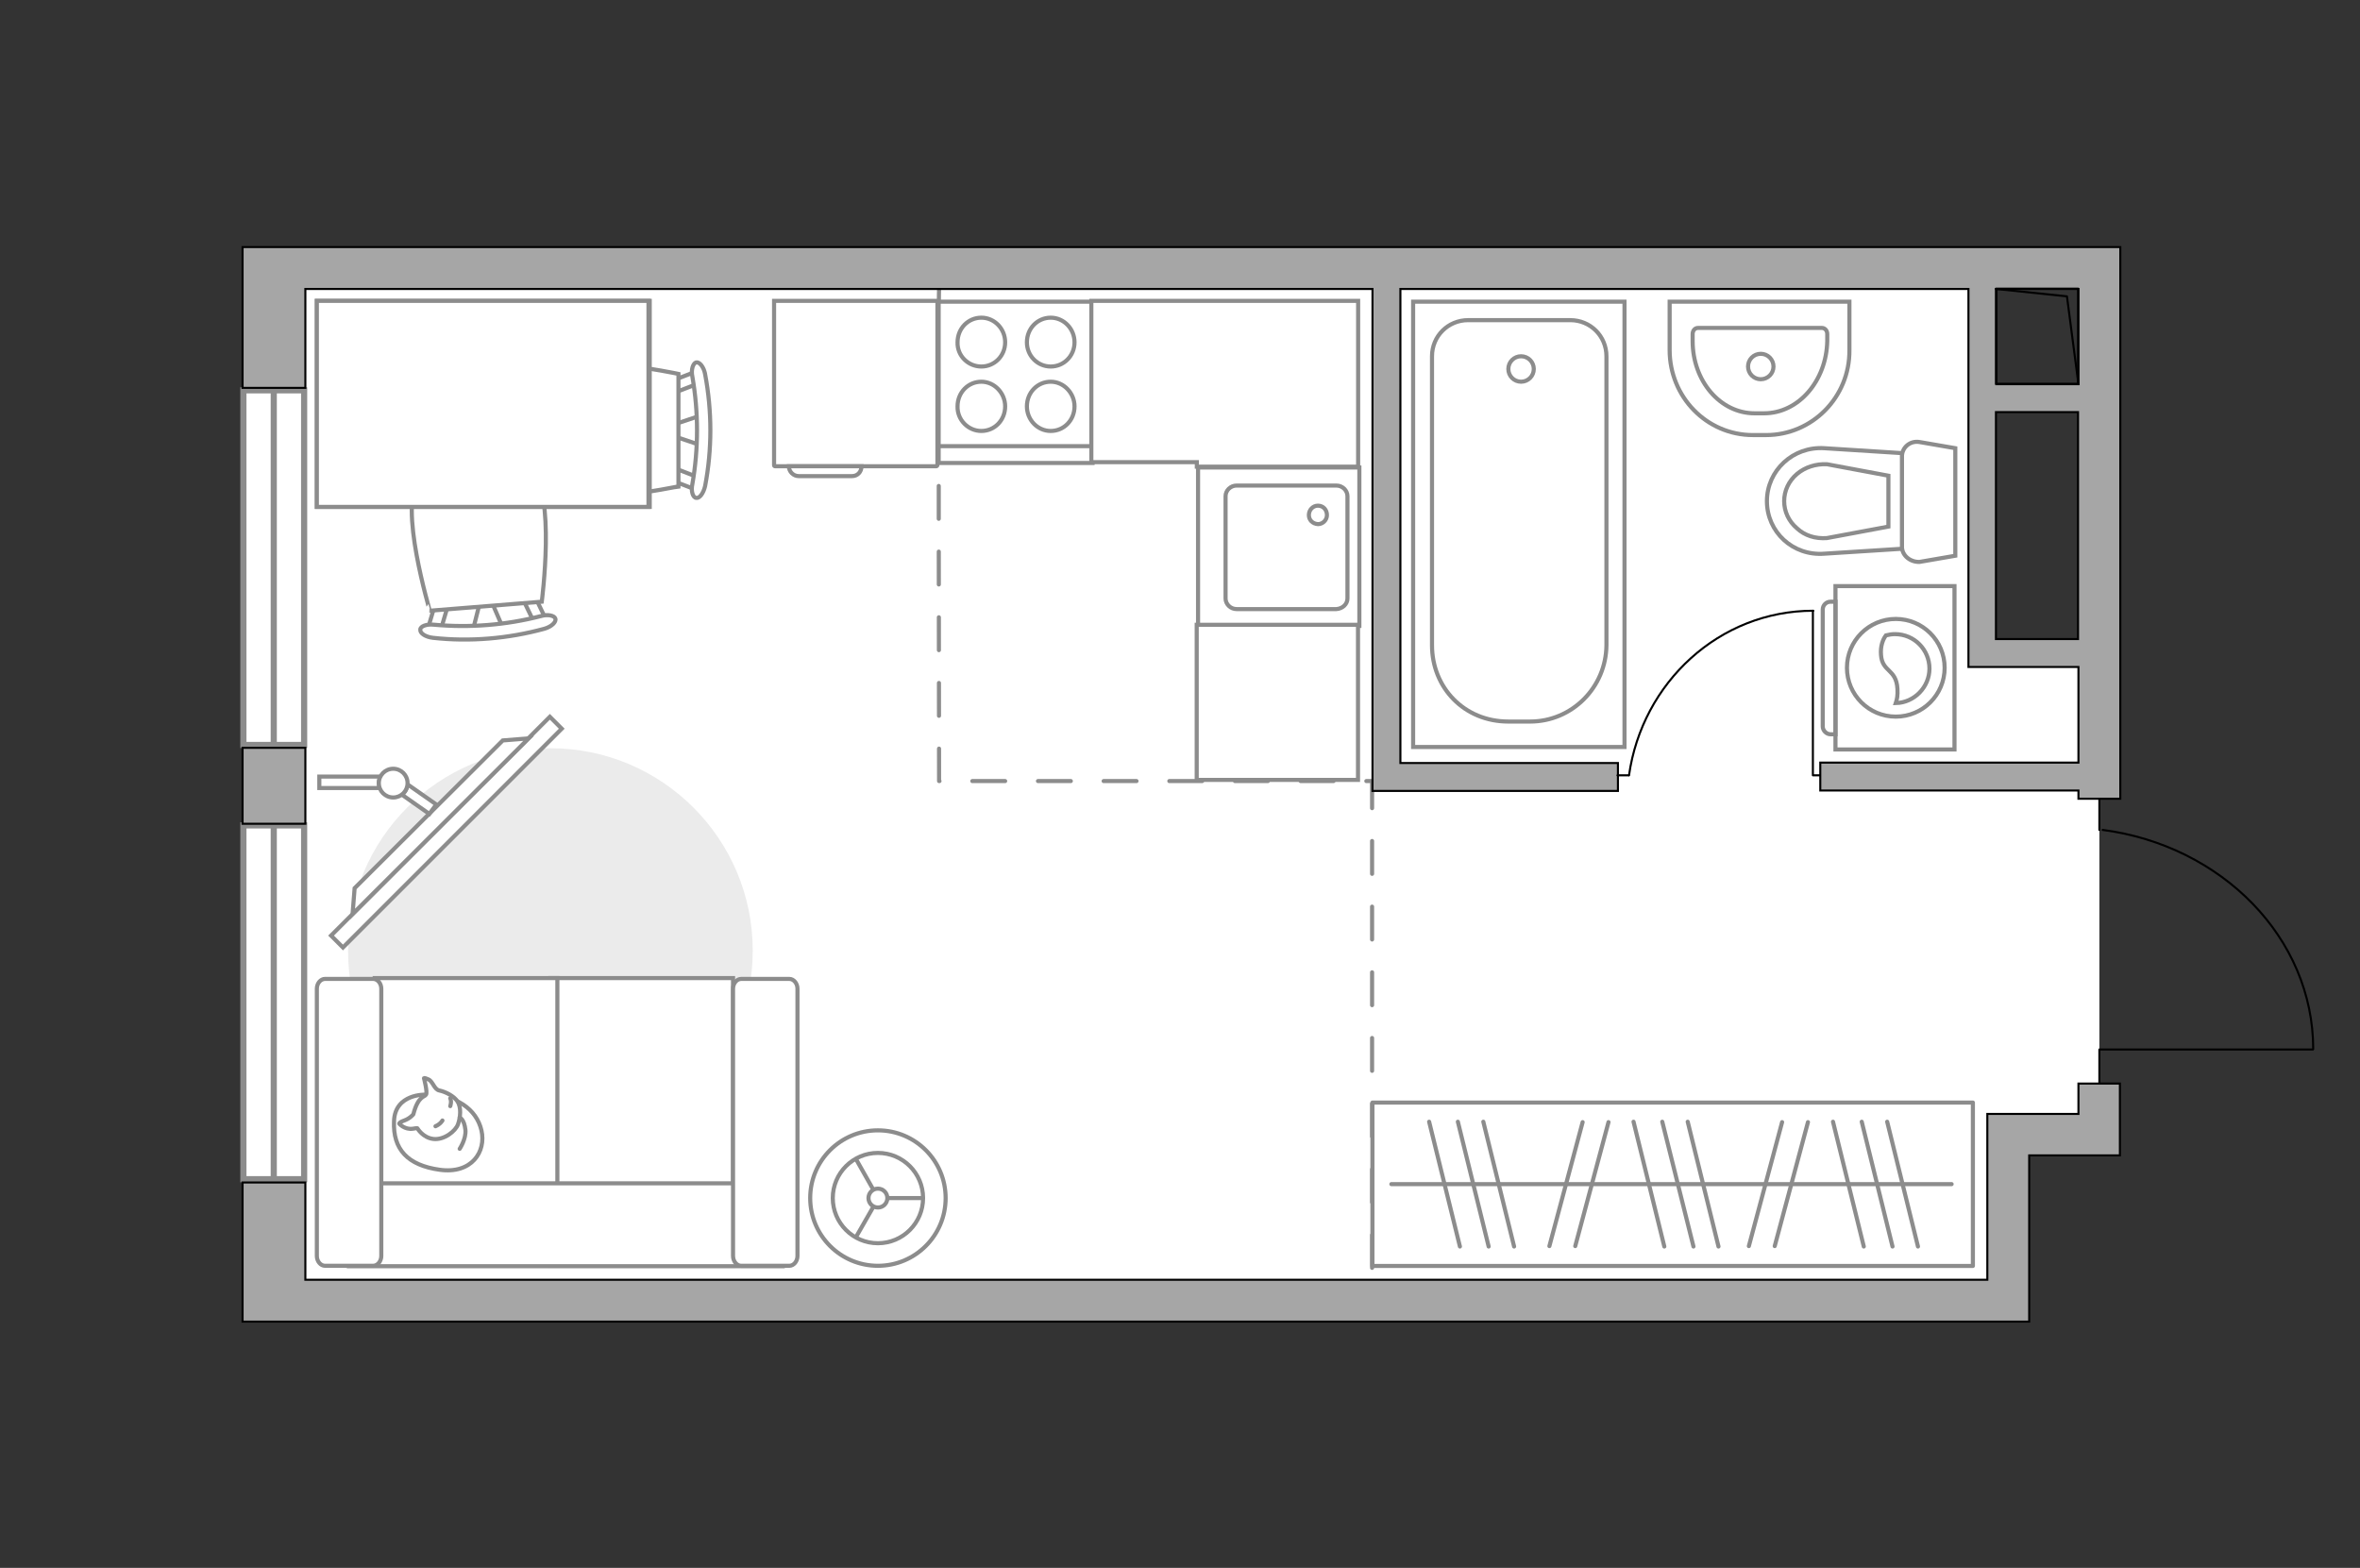 <?xml version="1.0" encoding="utf-8"?>
<!-- Generator: Adobe Illustrator 27.2.0, SVG Export Plug-In . SVG Version: 6.00 Build 0)  -->
<svg version="1.1" xmlns="http://www.w3.org/2000/svg" xmlns:xlink="http://www.w3.org/1999/xlink" x="0px" y="0px"
	 viewBox="0 0 575 382" style="enable-background:new 0 0 575 382;" xml:space="preserve">
<rect x="0" y="0" width="575" height="382" fill="#333333" stroke="none"/>
<style type="text/css">
	.st0{fill:#FFFFFF;}
	.st1{fill:#FFFFFF;stroke:#8C8C8C;stroke-width:1.5;stroke-linecap:round;stroke-miterlimit:10;}
	.st2{fill:none;stroke:#8C8C8C;stroke-linecap:round;stroke-linejoin:round;stroke-miterlimit:10;stroke-dasharray:8;}
	.st3{fill:#A6A6A6;stroke:#000000;stroke-width:0.5;stroke-miterlimit:10;}
	.st4{fill:none;stroke:#000000;stroke-width:0.5;stroke-linecap:round;stroke-linejoin:round;stroke-miterlimit:10;}
	.st5{fill:#FFFFFF;stroke:#8C8C8C;stroke-miterlimit:10;}
	.st6{fill:none;stroke:#8C8C8C;stroke-linecap:round;stroke-linejoin:round;stroke-miterlimit:10;}
	.st7{fill:#EBEBEB;}
	.st8{fill:#FFFFFF;stroke:#8C8C8C;stroke-linecap:round;stroke-linejoin:round;stroke-miterlimit:10;}
	.st9{fill:#FFFFFF;stroke:#8B8B8B;stroke-miterlimit:10;}
	.st10{fill-rule:evenodd;clip-rule:evenodd;fill:#FFFFFF;fill-opacity:0.1;stroke:#8B8B8B;stroke-miterlimit:10;}
</style>
<g id="bg_1_">
	<polygon class="st0" points="511.5,159.3 511.5,194.8 511.5,275.2 488.3,275.2 488.3,315.7 66.7,315.7 66.7,66.2 483.4,66.2 
		483.4,158.9 	"/>
</g>
<g id="windows_1_">
	<g>
		<rect x="59.3" y="201.1" class="st1" width="14.8" height="86.2"/>
		<line class="st1" x1="66.7" y1="201.1" x2="66.7" y2="287.3"/>
	</g>
	<g>
		<rect x="59.3" y="95.1" class="st1" width="14.8" height="86.4"/>
		<line class="st1" x1="66.7" y1="95.1" x2="66.7" y2="181.5"/>
	</g>
</g>
<g id="plan">
	<path class="st2" d="M228.8,70.4c-0.2,0,0,119.9,0,119.9h105.5v121.5"/>
	<g>
		<rect x="59.1" y="182.2" class="st3" width="15.3" height="18.5"/>
		<polygon class="st3" points="506.4,271.4 484.2,271.4 484.2,274.9 484.2,281.5 484.2,311.8 74.4,311.8 74.4,288.1 59.1,288.1 
			59.1,322 68.3,322 74.4,322 494.4,322 494.4,318 494.4,311.8 494.4,281.5 516.5,281.5 516.5,281.5 516.5,271.4 516.5,264 
			506.4,264 		"/>
		<path class="st3" d="M506.4,60.2h-432h-6h-9.3v34.3h15.3V70.4h260v122.3h3.4h3.4h53v-6.8h-53V70.4h138.4v92.1h1.6h5.2h20v23.3
			h-62.9v6.8h62.9v2h10.2V70.4V60.2H506.4z M486.3,155.7v-55.3h20v55.3H486.3z M506.4,93.6h-20V70.4h20V93.6z"/>
	</g>
	<g>
		
			<rect x="484.7" y="72" transform="matrix(-1.836970e-16 1 -1 -1.836970e-16 578.325 -414.375)" class="st4" width="23.2" height="20"/>
		<polyline class="st4" points="486.3,70.4 503.6,72.2 506.4,93.6 		"/>
	</g>
	<g>
		<polyline class="st4" points="563.5,255.7 511.5,255.7 511.5,263.7 		"/>
		<line class="st4" x1="511.5" y1="194.8" x2="511.5" y2="202.2"/>
		<path class="st4" d="M512.3,202.2c29,3.8,51.3,26.3,51.3,53.4"/>
	</g>
	<g>
		<path id="Vector_134_00000042704303023316342610000013526331854777595835_" class="st5" d="M430.3,106l-3.2,0
			c-11.3,0-20.3-9.3-20.3-20.7V73.5l43.8,0v11.8C450.7,96.8,441.5,106,430.3,106z"/>
		<path id="Vector_133_00000111902602319719432340000016248795235682143671_" class="st5" d="M429.8,100.7h-2.3
			c-8.4,0-15.1-7.9-15.1-17.6v-1.7c0-0.8,0.5-1.5,1.3-1.5l30.2,0c0.7,0,1.3,0.6,1.3,1.5v1.7C445,92.8,438.2,100.7,429.8,100.7z"/>
		<circle class="st5" cx="429" cy="89.3" r="3.1"/>
	</g>
	<g>
		<path id="Vector_142_00000132783127376346456250000008561033245018488460_" class="st5" d="M266.2,73.5l-37.5,0l0,39.3l37.5,0
			L266.2,73.5z"/>
		<g id="Group_28_00000131327263691321685450000015988055585859808908_">
			<g id="Group_29_00000072278457233358128180000017750918062753611182_">
				<path id="Vector_143_00000075163615964509132610000009566599604301695929_" class="st5" d="M239.1,89.3c3.2,0,5.8-2.6,5.8-5.9
					c0-3.3-2.6-6-5.8-6c-3.2,0-5.8,2.6-5.8,6C233.2,86.7,235.9,89.3,239.1,89.3z"/>
				<path id="Vector_144_00000084527117535608967010000011942416630308874935_" class="st5" d="M239.1,105c3.2,0,5.8-2.6,5.8-6
					c0-3.2-2.6-6-5.8-6c-3.2,0-5.8,2.6-5.8,6C233.2,102.3,235.9,105,239.1,105z"/>
			</g>
			<g id="Group_30_00000119116981148360224910000013206170528068901526_">
				<path id="Vector_145_00000016795640292160460440000008337937686333920436_" class="st5" d="M256,89.3c3.2,0,5.8-2.6,5.8-5.9
					c0-3.3-2.6-6-5.8-6c-3.2,0-5.8,2.6-5.8,6C250.2,86.7,252.8,89.3,256,89.3z"/>
				<path id="Vector_146_00000136384497067146939240000013295247565447814325_" class="st5" d="M256,105c3.2,0,5.8-2.6,5.8-6
					c0-3.2-2.6-6-5.8-6c-3.2,0-5.8,2.6-5.8,6C250.2,102.3,252.8,105,256,105z"/>
			</g>
		</g>
		<path id="Vector_147_00000130630075128161697430000000563109815626313867_" class="st5" d="M228.7,108.7l37,0"/>
	</g>
	<g>
		<g id="Group_27_00000148652042103827028300000012618927015828678828_">
			<path id="Vector_140_00000078736542347732346340000008485338819991894160_" class="st5" d="M291.9,113.9l0,38.6l39.3,0l0-38.6
				L291.9,113.9z"/>
		</g>
		<path id="Vector_141_00000121241086886518058020000000900978764103195320_" class="st5" d="M328.3,145.8l0-24.9
			c0-1.4-1.2-2.6-2.7-2.6l-24.3,0c-1.5,0-2.7,1.2-2.7,2.6l0,24.9c0,1.4,1.2,2.6,2.7,2.6l24.3,0C327.1,148.3,328.3,147.2,328.3,145.8
			z"/>
		<path id="Vector_139_00000166636958855929621810000001571645679580621989_" class="st5" d="M318.9,125.5c0-1.3,1-2.3,2.2-2.3
			c1.3,0,2.2,1,2.2,2.3c0,1.2-1,2.2-2.2,2.2C319.8,127.6,318.9,126.7,318.9,125.5z"/>
	</g>
	<g>
		<g>
			<path id="Vector_135_00000054964124011969542620000014810126317741562531_" class="st5" d="M344.3,182V73.5h51.5V182H344.3z"/>
			<path id="Vector_136_00000109745790321212774020000007876231828959874478_" class="st5" d="M372.8,175.8h-5.3
				c-10.8,0-18.6-8.3-18.6-18.6V86.8c0-4.9,3.9-8.8,8.8-8.8h24.9c4.9,0,8.8,3.9,8.8,8.8v70.4C391.3,167.5,383,175.8,372.8,175.8z"/>
		</g>
		<circle class="st5" cx="370.6" cy="89.9" r="3.1"/>
	</g>
	<g>
		<path id="wc_00000081608861889723342580000001771009842432247726_" class="st5" d="M445.1,131.1"/>
		<g id="Group_26_00000079484160078638957620000010650907674970327465_">
			<path id="Vector_130_00000128443592981404526700000015396627415367728553_" class="st5" d="M463.4,133.2v-22c0-2.2,2-3.9,4.3-3.5
				l8.7,1.5v26.2l-8.7,1.5C465.5,137,463.4,135.4,463.4,133.2z"/>
			<path id="Vector_131_00000164486012443554228890000013823617295554587795_" class="st5" d="M430.5,122.1c0-7.5,6.4-13.4,14-12.9
				l18.9,1.2v23.3l-18.9,1.2C436.8,135.5,430.5,129.6,430.5,122.1z"/>
			<path id="Vector_132_00000176765655985339640520000017430146521118085792_" class="st5" d="M460.1,115.9l-15-2.8
				c-2.7-0.1-5.3,0.7-7.3,2.4c-2,1.7-3.1,4.1-3.1,6.6c0,2.5,1.1,4.9,3.1,6.6c1.9,1.8,4.5,2.6,7.3,2.4l15-2.8V115.9z"/>
		</g>
	</g>
</g>
<g id="furniture_1_">
	<g id="Group_34_00000101073716310741702120000004821920660076413357_">
		<path id="Vector_158_00000065046388230017518580000013354194072701206719_" class="st4" d="M441.7,148.9l0,40h1.7"/>
		<path id="Vector_159_00000182491031180234679490000011324292775734277276_" class="st4" d="M394.1,188.9h2.7"/>
		<path id="Vector_160_00000101796359604800395630000008003477416300787345_" class="st4" d="M396.9,188.9
			c3.2-22.6,22-40.1,44.9-40.1"/>
	</g>
	<g>
		<path id="Vector_8_00000024680346002133951320000007918706661804437901_" class="st5" d="M188.9,113.6h39.2c0.1,0,0.3-0.1,0.3-0.3
			V73.3h-39.8v40.1C188.6,113.5,188.7,113.6,188.9,113.6z"/>
		<path id="Vector_9_00000018233104126257071810000007320508788397525666_" class="st5" d="M209.9,113.6h-17.7
			c0,1.3,1.1,2.4,2.4,2.4h13C208.9,116,209.9,115,209.9,113.6z"/>
	</g>
	<polygon class="st5" points="330.9,113.7 330.9,112.6 330.9,93.3 330.9,73.3 265.9,73.3 265.9,112.6 291.6,112.6 291.6,113.7 	"/>
	
		<rect x="292.3" y="151.5" transform="matrix(-1.836970e-16 1 -1 -1.836970e-16 482.37 -140.08)" class="st5" width="37.8" height="39.3"/>
	
		<rect x="334.4" y="268.6" transform="matrix(-1 -6.189861e-11 6.189861e-11 -1 815.083 577.034)" class="st6" width="146.3" height="39.8"/>
	<line class="st6" x1="432.4" y1="303.6" x2="440.5" y2="273.4"/>
	<line class="st6" x1="426.1" y1="303.6" x2="434.2" y2="273.4"/>
	<line class="st6" x1="467.3" y1="303.7" x2="459.8" y2="273.3"/>
	<line class="st6" x1="454.1" y1="303.7" x2="446.6" y2="273.3"/>
	<line class="st6" x1="461.1" y1="303.7" x2="453.6" y2="273.3"/>
	<line class="st6" x1="383.8" y1="303.6" x2="391.9" y2="273.4"/>
	<line class="st6" x1="377.5" y1="303.6" x2="385.6" y2="273.4"/>
	<line class="st6" x1="418.7" y1="303.7" x2="411.2" y2="273.3"/>
	<line class="st6" x1="405.5" y1="303.7" x2="398" y2="273.3"/>
	<line class="st6" x1="412.6" y1="303.7" x2="405" y2="273.3"/>
	<line class="st6" x1="368.9" y1="303.7" x2="361.4" y2="273.3"/>
	<line class="st6" x1="355.7" y1="303.7" x2="348.2" y2="273.3"/>
	<line class="st6" x1="362.7" y1="303.7" x2="355.2" y2="273.3"/>
	<line class="st6" x1="475.5" y1="288.5" x2="339" y2="288.5"/>
	<path id="Vector_00000173142132534851293110000011440728972837257861_" class="st7" d="M84.8,231.6c0-27.3,22.1-49.3,49.3-49.3
		s49.3,22.1,49.3,49.3s-22.1,49.3-49.3,49.3S84.8,258.9,84.8,231.6z"/>
	<g>
		<path id="Vector_55_00000142143544598300598870000006532888938768989855_" class="st5" d="M178.6,308.4h-44.5v-70.1h44.5V308.4z"
			/>
		<path id="Vector_56_00000088096209138139627440000012321322542052489141_" class="st5" d="M135.7,308.4H91.3v-70.1h44.5V308.4z"/>
		<path id="Vector_57_00000019663797478089115340000012213599818930759824_" class="st5" d="M186.4,288.3l4.2,20.2H85v-20.2H186.4z"
			/>
		<path id="Vector_58_00000065772170216762641450000001843671798588365971_" class="st5" d="M178.6,306v-65.1c0-1.3,0.9-2.4,2-2.4
			h11.7c1.1,0,2,1.1,2,2.4V306c0,1.3-0.9,2.4-2,2.4h-11.7C179.5,308.4,178.6,307.3,178.6,306z"/>
		<path id="Vector_59_00000090998113768306729290000000592824473544211586_" class="st5" d="M77.2,306v-65.1c0-1.3,0.9-2.4,2-2.4
			h11.7c1.1,0,2,1.1,2,2.4V306c0,1.3-0.9,2.4-2,2.4H79.2C78.1,308.4,77.2,307.3,77.2,306z"/>
		<g>
			<path class="st8" d="M103.7,266.7c0,0-7.5-0.3-7.7,6.5c-0.3,6.8,3.3,10.7,11.1,11.8c7.8,1.1,11.4-4.4,10.2-9.6
				C116.1,270.2,111.1,266.7,103.7,266.7z"/>
			<path class="st8" d="M100.7,271.5c0,0-0.8,1-2.2,1.5c-1.4,0.5-1.2,0.8-1.2,0.8s1.3,1.5,3.3,1.2c1.1-0.2,1.1-0.1,1.1-0.1
				s1.3,2.3,3.9,2.6c2.6,0.3,5.4-1.9,6-3.6c0.6-1.7,0.8-4.1-0.1-5.5c-0.9-1.4-3-2.4-4.4-2.7c-1.3-0.2-1.6-2.2-2.7-2.7
				s-1.1-0.3-1.1-0.3s0.9,3.4,0.5,4C103.5,267.3,101.9,266.9,100.7,271.5z"/>
			<path class="st8" d="M107.8,273c0,0-0.5,0.9-1.7,1.4"/>
			<path class="st8" d="M109.7,269.5c0,0,0.4-1.1,0-1.9"/>
			<path class="st6" d="M112,272.3c0,0,1.1,0.3,1.4,3c0.2,2.2-1.4,4.6-1.4,4.6"/>
		</g>
	</g>
	<g>
		
			<rect x="71.1" y="200.7" transform="matrix(0.707 -0.707 0.707 0.707 -111.501 136.322)" class="st5" width="75.4" height="4.1"/>
		<polygon class="st5" points="122.5,180.4 86.4,216.4 85.9,222.7 128.8,179.9 		"/>
		<g>
			<path class="st5" d="M92.3,190.8c0-0.6,0.2-1.1,0.4-1.6H77.8v2.8h14.7C92.4,191.6,92.3,191.2,92.3,190.8z"/>
			<path class="st5" d="M99.3,191.1c-0.1,1-0.6,2-1.4,2.5l6.7,4.7l1.7-2.3L99.3,191.1z"/>
		</g>
		<circle class="st5" cx="95.8" cy="190.8" r="3.5"/>
	</g>
	<g>
		<circle class="st5" cx="213.9" cy="291.9" r="16.5"/>
		<circle class="st5" cx="213.9" cy="291.9" r="11"/>
		<circle class="st5" cx="213.9" cy="291.9" r="2.3"/>
		<path class="st5" d="M213.9,291.9"/>
		<line class="st5" x1="216.2" y1="291.9" x2="225" y2="291.9"/>
		<line class="st5" x1="212.8" y1="294" x2="208.5" y2="301.5"/>
		<line class="st5" x1="212.8" y1="289.9" x2="208.5" y2="282.3"/>
	</g>
	<g>
		<g id="Group_2_00000083070506175055598240000017891437393618530695_">
			<g id="Group_3_00000121247872397512525520000012816684314971901841_">
				<path id="Vector_10_00000170274451456887270010000007078077546344264344_" class="st5" d="M170.8,108.5l-7.7-2.6v-2.1l7.7-2.6
					V108.5z"/>
			</g>
			<g id="Group_4_00000106865544150312348880000015234710683371234213_">
				<path id="Vector_11_00000064333808127002460620000005491686602711276218_" class="st5" d="M163.4,94c0-0.7,0.4-1.3,0.8-1.4
					l6.2-2.4c0.6-0.2,1.2,0.2,1.3,1.1c0.2,0.8-0.2,1.7-0.7,1.8l-6.2,2.4c-0.6,0.2-1.2-0.2-1.3-1.1C163.4,94.2,163.4,94.1,163.4,94z"
					/>
			</g>
			<g id="Group_5_00000009584600860888981430000000727020653233650569_">
				<path id="Vector_12_00000018934752522996809490000009785830830225405847_" class="st5" d="M163.4,115.7c0-0.2,0-0.2,0-0.4
					c0.2-0.8,0.7-1.3,1.3-1.1l6.2,2.4c0.6,0.2,0.9,1.1,0.7,1.9c-0.2,0.8-0.7,1.3-1.3,1.1l-6.2-2.4
					C163.8,117,163.4,116.3,163.4,115.7z"/>
			</g>
			<path id="Vector_13_00000136379852668797463280000005157494053550564783_" class="st5" d="M133.2,118.5c-4.8-4.8-4.8-22.5,0-27.4
				c5.7-5.7,32.1,0,32.1,0v27.4C165.2,118.5,138.9,124.2,133.2,118.5z"/>
			<path id="Vector_14_00000109009705685759359380000011263034486317190574_" class="st5" d="M168.7,117.9c1.5-8.6,1.5-17.5,0-26.1
				c-0.4-1.8,0.2-3.3,0.9-3.5c0.8-0.2,1.9,1.1,2.2,2.9c1.7,9,1.7,18.3,0,27.2c-0.4,1.8-1.4,3.1-2.2,2.9
				C168.8,121.2,168.3,119.6,168.7,117.9z"/>
		</g>
		<g id="Group_2_00000010295408934284850000000001062135811636861606_">
			<g id="Group_3_00000031189626974212282770000004466077587955745441_">
				<path id="Vector_10_00000005267788023699310070000013254630389709121203_" class="st5" d="M115.2,153.6l2-7.9l2.1-0.2l3.2,7.4
					L115.2,153.6z"/>
			</g>
			<g id="Group_4_00000149344562050583529530000006828773328548532642_">
				<path id="Vector_11_00000178910576080933507550000010681756169384036995_" class="st5" d="M129.1,145c0.7-0.1,1.3,0.3,1.4,0.7
					l2.9,6c0.3,0.6-0.1,1.2-1,1.4c-0.8,0.2-1.7-0.1-1.8-0.5l-2.9-6c-0.3-0.6,0.1-1.2,1-1.4C128.8,145,128.9,145,129.1,145z"/>
			</g>
			<g id="Group_5_00000017517874906645382810000012003464095790657159_">
				<path id="Vector_12_00000056387666193648473920000001020976922883960234_" class="st5" d="M107.4,146.8c0.2,0,0.2,0,0.4,0
					c0.9,0.1,1.4,0.6,1.2,1.2l-1.9,6.4c-0.2,0.6-1,1-1.9,0.8c-0.9-0.1-1.4-0.6-1.2-1.2l1.9-6.4C106.2,147.2,106.7,146.8,107.4,146.8
					z"/>
			</g>
			<path id="Vector_13_00000110445265603420485430000016909361892739781263_" class="st5" d="M102.1,116.9
				c4.4-5.2,22.1-6.7,27.3-2.2c6.1,5.2,2.6,31.9,2.6,31.9l-27.3,2.2C104.8,148.8,96.9,123,102.1,116.9z"/>
			<path id="Vector_14_00000004516629432490716980000015631916421697351598_" class="st5" d="M105.7,152.2
				c8.7,0.8,17.6,0.1,26.1-2.1c1.7-0.5,3.3-0.1,3.5,0.6c0.3,0.8-0.9,2-2.7,2.5c-8.8,2.4-18.1,3.2-27.1,2.2c-1.8-0.2-3.2-1.1-3.1-2
				C102.4,152.6,103.9,152,105.7,152.2z"/>
		</g>
		<g>
			<path id="Vector_35_00000098936085883942653650000000131611360557517959_" class="st5" d="M158.3,73.3v50.2H77.2V82.9v-9.6H158.3
				z"/>
			<path class="st5" d="M158,123.5V73.3H77.2v50.2H158z"/>
		</g>
	</g>
	<g>
		<g>
			<path class="st9" d="M447.2,142.8v39.8h29v-39.8H447.2z"/>
			<path class="st10" d="M444.1,148.5V177c0,1,0.9,1.9,1.9,1.9h1.2v-32.3H446C444.9,146.6,444.1,147.5,444.1,148.5z"/>
		</g>
		<g>
			<circle class="st9" cx="461.9" cy="162.7" r="11.9"/>
			<path class="st9" d="M458.3,159.6c0.3,4.2,3.7,3.3,4,8.2c0.1,1.6-0.1,2.6-0.4,3.5c4.5-0.1,8.2-3.9,8.2-8.4c0-4.6-3.7-8.4-8.4-8.4
				c-0.7,0-1.4,0.1-2.2,0.3C458.8,155.7,458.1,157.4,458.3,159.6z"/>
		</g>
	</g>
</g>
<g id="points">
	<path id="r" class="st3" d="M261.5,245.5"/>
	<path id="k" class="st3" d="M265.5,152.5"/>
	<path id="s" class="st3" d="M420.4,148.1"/>
	<path id="h" class="st3" d="M428.7,233.8"/>
</g>
</svg>
